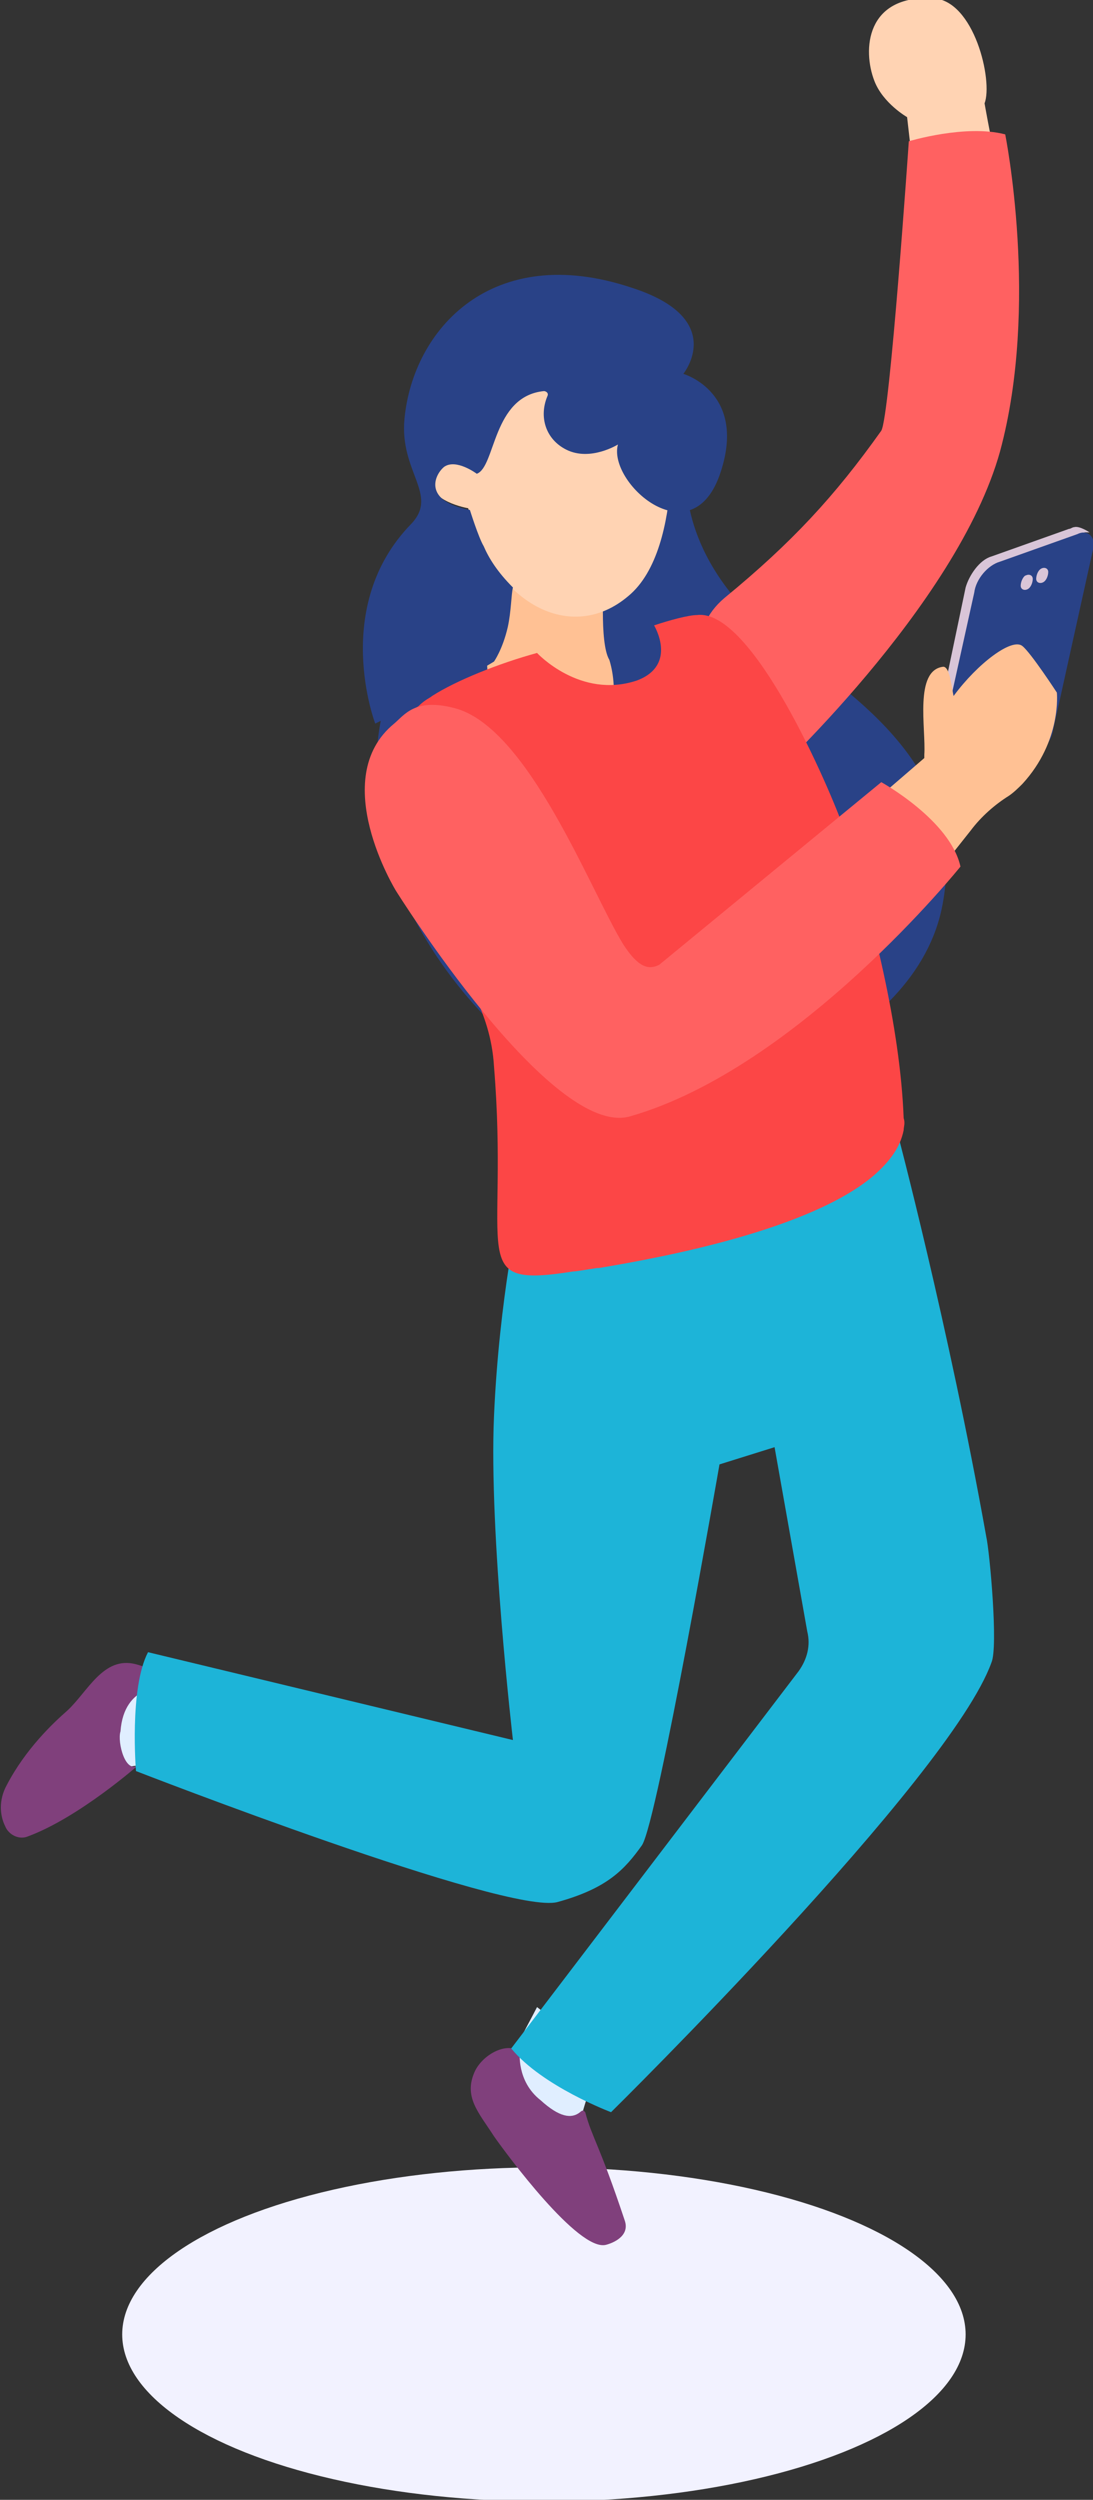 <?xml version="1.0" encoding="utf-8"?>
<!-- Generator: Adobe Illustrator 25.3.1, SVG Export Plug-In . SVG Version: 6.00 Build 0)  -->
<svg version="1.1" id="Calque_1" xmlns="http://www.w3.org/2000/svg" xmlns:xlink="http://www.w3.org/1999/xlink" x="0px" y="0px"
	 viewBox="0 0 63.5 145.1" style="enable-background:new 0 0 63.5 145.1;" xml:space="preserve">
<rect x="0" y="0" width="63.5" height="145.1" fill="#333333" stroke="none"/>
<style type="text/css">
	.st0{fill:#294287;}
	.st1{fill:#FFC194;}
	.st2{fill:#FFD3B3;}
	.st3{fill:url(#SVGID_1_);}
	.st4{fill:#FF6161;}
	.st5{fill:#E0EEFF;}
	.st6{fill:#80407C;}
	.st7{fill:#1DB4D8;}
	.st8{fill:#FC4646;}
	.st9{fill:#D9C5D8;}
</style>
<g>
	<path class="st0" d="M39.9,28c0,0-0.3,5.2,6.1,9.7c5.4,3.8,10.2,8,8.7,15.1c-1.8,8.2-14.1,12.1-19.4,11
		C30.1,62.6,18.1,51.2,23,38.8C28,26.4,39.9,28,39.9,28z"/>
	<g>
		<g>
			<path class="st1" d="M35.1,33.5c0,0-0.3,3.8,0.3,4.8c0,0,1.5,4.4-2.7,5.8c-4.2,1.4-4.4-5.5-4.4-5.5s1.3-1.1,1.4-5.1L35.1,33.5z"
				/>
			<path class="st2" d="M38.9,23.2c0,0,1,8.6-2.4,11.4c-3.3,2.8-7.8,0.5-9.3-5.1c0,0-2.4-0.4-2.2-1.8c0.2-1.3,1.4-1.5,2.6-0.3
				c0,0-0.3-3,1.5-5C31.8,19.6,37.5,18.6,38.9,23.2z"/>
		</g>
		<path class="st0" d="M39.7,21.7c0,0,3.8,1.1,2.1,5.9c-1.7,4.7-6.5,0.4-5.9-1.8c0,0-1.6,1-3,0.3c-1.2-0.6-1.6-1.9-1.1-3.1
			c0.1-0.2-0.1-0.3-0.2-0.3c-3,0.3-2.8,4.4-3.9,4.8c0,0-1.2-0.9-1.9-0.4c-0.6,0.5-1.2,2,1.5,2.5c0,0,0.5,1.6,0.8,2.1
			c0.3,0.7,0.8,1.5,1.7,2.4c-0.1,0.4-0.1,1.4-0.3,2.3c-0.3,1.3-0.8,2-0.8,2c-1.6,1-6.9,3.6-6.9,3.6s-2.6-6.8,2.1-11.6
			c1.6-1.7-0.7-3-0.4-6.1c0.5-5.2,5.1-10.3,13.2-7.6C42.3,18.5,39.7,21.7,39.7,21.7z"/>
	</g>
</g>
<linearGradient id="SVGID_1_" gradientUnits="userSpaceOnUse" x1="-1769.069" y1="-29.942" x2="-1719.998" y2="-29.942" gradientTransform="matrix(1 0 0 -1 1776.182 105.533)">
	<stop  offset="0" style="stop-color:#F2F2FF"/>
	<stop  offset="1" style="stop-color:#F2F2FF"/>
</linearGradient>
<ellipse class="st3" cx="31.6" cy="135.5" rx="24.5" ry="9.7"/>
<g>
	<path class="st2" d="M53.1,10.3l-0.4-3.5c0,0-1.4-0.8-1.9-2.1c-0.7-1.8-0.5-5,3.4-4.8c2.4,0.1,3.5,4.8,3,6.1c0,0,0.3,1.7,0.6,3.1
		L53.1,10.3z"/>
	<path class="st4" d="M58.4,7.8c0,0,2,9.9-0.3,18.4c-2.5,9-13.6,19.2-13.6,19.2s-6.8-7-2.4-10.7c3.9-3.2,6.4-5.9,9.1-9.7
		c0.5-0.8,1.6-16.8,1.6-16.8S56.1,7.2,58.4,7.8z"/>
</g>
<g>
	<g>
		<path class="st5" d="M35.2,119.6c-1,1.2-1.5,3.6-1.5,3.6s-5.4-0.8-3.9-4.2c-0.1,0.4,1.4-2.5,1.4-2.5L35.2,119.6z"/>
		<path class="st6" d="M33.7,122.6c0.1-0.1,0.2-0.1,0.2-0.1c0,0,0.1,0.1,0.1,0.1c0.4,1.5,0.8,1.8,2.3,6.3c0.3,0.9-0.7,1.3-1.1,1.4
			c-1.6,0.4-5.8-5.3-6.5-6.3c-0.9-1.4-1.8-2.3-1.1-3.8c0.5-1,1.9-1.7,2.6-1.1c0,0-0.2,1.7,1.2,2.8C32.5,122.9,33.2,123,33.7,122.6z"
			/>
	</g>
	<g>
		<path class="st5" d="M9.1,102.5c0,0-0.4-0.1-1.3,0S5.7,104,5.7,104s-1.2-6.4,2.7-7.1c0,0,0.6,1,2.4,1.6
			C12.5,99.1,9.1,102.5,9.1,102.5z"/>
		<path class="st6" d="M8.1,102.4c0,0-3.5,3.1-6.5,4.2c-0.5,0.2-1.1-0.1-1.3-0.6c-0.3-0.6-0.4-1.5,0.1-2.4c1.1-2.1,2.7-3.6,3.5-4.3
			c1.2-1.1,2.1-3.2,4-2.7c0.8,0.2,1.6,0.7,1.7,1.3c0,0-2.4-0.2-2.6,2.6C6.8,101.1,7.3,103.1,8.1,102.4z"/>
	</g>
	<path class="st7" d="M52.1,65.6c0,0,3,11.3,5.2,23.6c0.2,0.9,0.7,6.4,0.3,7.3c-2.4,6.7-22.1,26.1-22.1,26.1s-4-1.5-5.8-3.7
		l16.7-21.9c0.5-0.7,0.7-1.5,0.5-2.3L45,84l-3.2,1c0,0-3.6,20.7-4.5,22.1c-1,1.4-2,2.5-4.9,3.3c-2.9,0.8-24.5-7.6-24.5-7.6
		S7.5,98,8.6,95.9l21.2,5.1c0,0-1.4-12-1.1-18.8C29,75.3,30.2,70,30.2,70L52.1,65.6z"/>
</g>
<g>
	<path class="st8" d="M26.9,56.3c0.2,0.5,0.4,0.9,0.7,1.5c0.5,1.1,1,2.4,1.1,4.1c0.9,11-1.7,12.9,4.6,11.9c0.2,0,0.7-0.1,1.4-0.2
		c0,0,0.1,0,0.1,0c3.6-0.6,12.3-2.2,16-5.4c0.9-0.8,1.5-1.6,1.7-2.6c0-0.2,0.1-0.4,0-0.7c-0.2-5.3-1.8-11.7-3.4-16.6
		c-0.9-2.6-5.4-13-8.6-12.6C40,35.7,38.9,36,38,36.3c0,0,1.4,2.3-1,3.2c-3.3,1.1-5.8-1.6-5.8-1.6c-2.2,0.6-4.7,1.6-6.1,2.5
		c-0.1,0.1-0.4,0.2-0.8,0.6c-0.2,0.1-0.4,0.3-0.6,0.5c0,0,0,0,0,0c-0.5,0.5-1,1.2-1.3,2.1C20.2,48.5,25.8,53.9,26.9,56.3z"/>
	<g>
		<g>
			<path class="st9" d="M53.9,44.6l2.2-10.5c0.2-0.7,0.8-1.6,1.5-1.8l4.5-1.6c0.1,0,0.2-0.1,0.3-0.1c0,0,0,0,0,0
				c0.3-0.1,0.9,0.3,0.9,0.3l-0.3,0c0.1,0.2,0.1,0.4,0,0.6l-2.2,10.5c-0.2,0.7-0.8,1.6-1.5,1.8l-4.5,1.6
				C54.1,45.8,53.7,45.4,53.9,44.6z"/>
			<path class="st0" d="M55.2,45.7l4.5-1.6c0.7-0.2,1.4-1,1.5-1.8l2.3-10.4c0.2-0.7-0.3-1.2-0.9-0.9l-4.5,1.6
				c-0.7,0.2-1.4,1-1.5,1.8l-2.3,10.4C54.1,45.5,54.5,45.9,55.2,45.7z"/>
			<g>
				<path class="st9" d="M60.2,33.6c0,0.2,0.2,0.3,0.4,0.2c0.2-0.1,0.3-0.4,0.3-0.6c0-0.2-0.2-0.3-0.4-0.2
					C60.3,33.1,60.2,33.4,60.2,33.6z"/>
				<path class="st9" d="M59.3,34c0,0.2,0.2,0.3,0.4,0.2c0.2-0.1,0.3-0.4,0.3-0.6c0-0.2-0.2-0.3-0.4-0.2
					C59.5,33.4,59.3,33.7,59.3,34z"/>
			</g>
		</g>
		<g>
			<path class="st1" d="M50.1,47.1l3.6-3.1c0-0.1,0-0.1,0-0.2c0.1-1.5-0.6-4.9,1.1-5.1c0.4,0,0.5,1.3,0.6,1.7c1.4-1.9,3.4-3.4,4-2.9
				c0.5,0.4,2,2.7,2,2.7s0.3,2.8-2,5.3c-0.2,0.2-0.5,0.5-0.8,0.7c-0.8,0.5-1.6,1.2-2.2,2l-2.3,2.9L50.1,47.1z"/>
			<path class="st4" d="M22.9,42c0.6-0.5,1.2-1.5,3.5-0.9c4.3,1.1,7.9,10.6,9.8,13.7c0.9,1.4,1.5,1.5,2.1,1.2l12.9-10.6
				c0,0,4,2.2,4.6,4.9c0,0-9.4,11.7-19.2,14.5C32,66.1,23,51.7,23,51.7S19,45.2,22.9,42z"/>
		</g>
	</g>
</g>
</svg>
